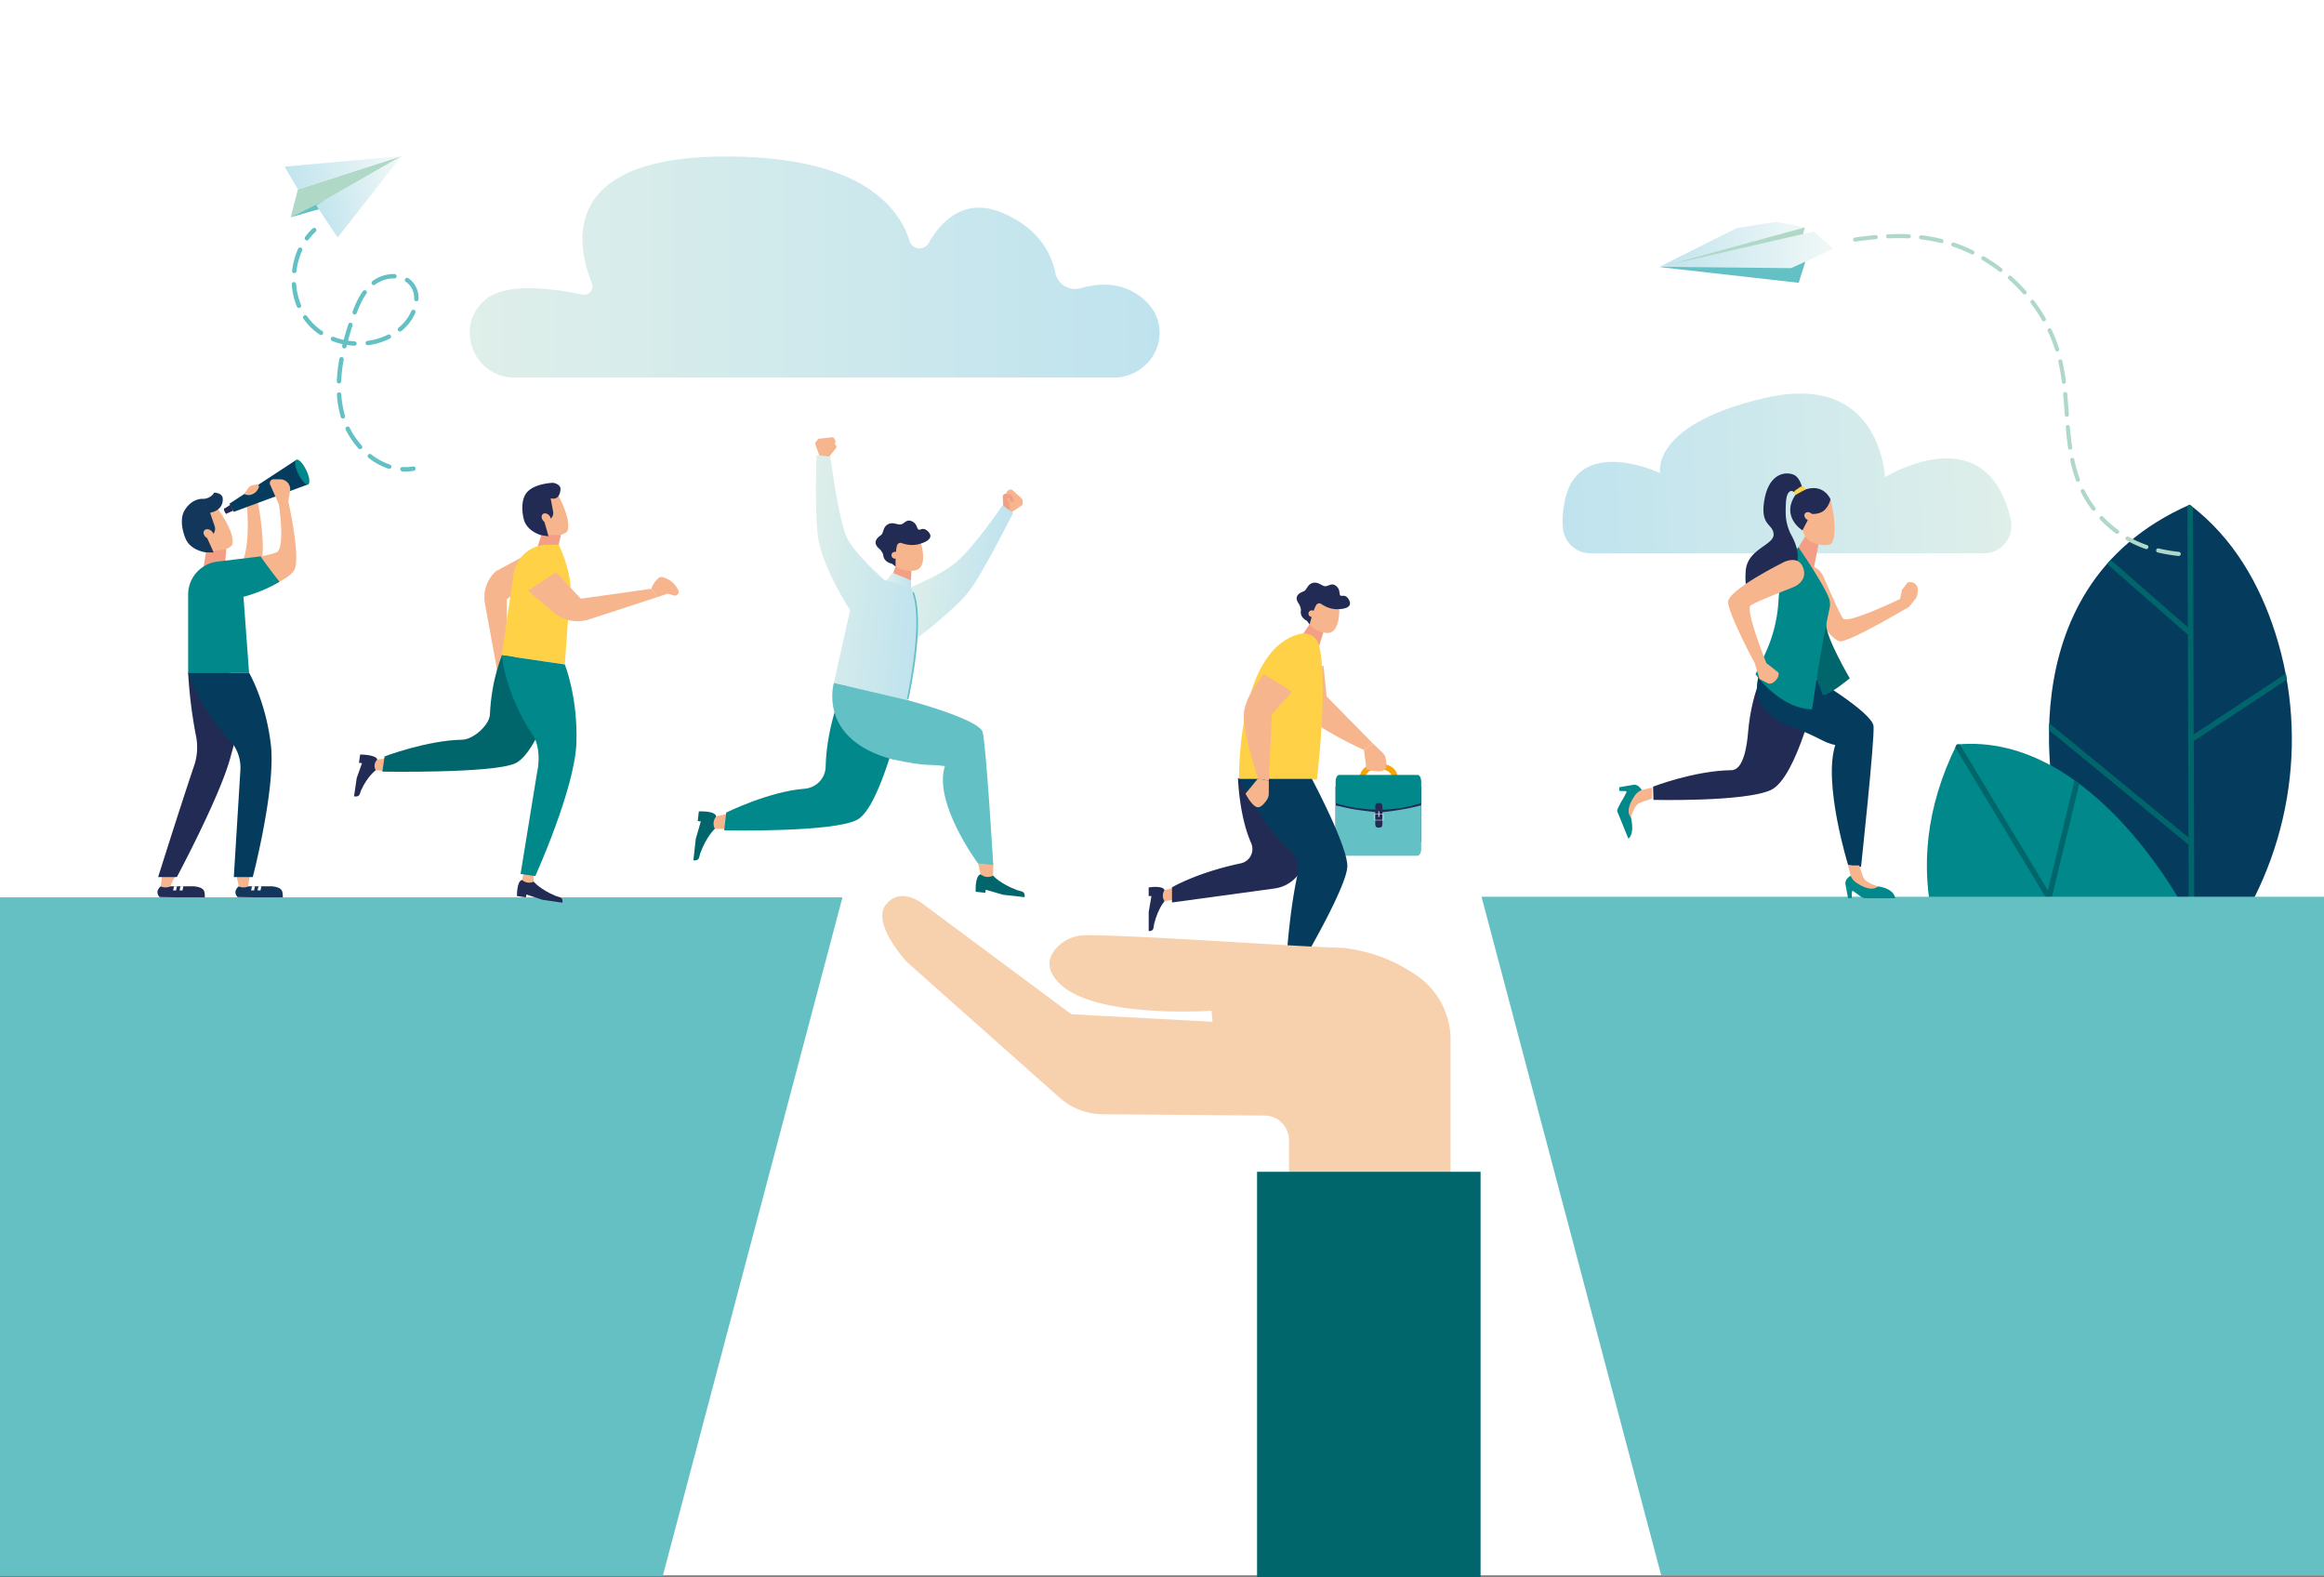 <svg id="_ÎÓÈ_1" data-name="—ÎÓÈ_1" xmlns="http://www.w3.org/2000/svg" xmlns:xlink="http://www.w3.org/1999/xlink" viewBox="0 0 3265.25 2215.3"><rect x="0" y="0" width="3265.25" height="2215.3" fill="#808080" stroke="none"/><defs><style>.cls-1{fill:#fff;}.cls-2{fill:#053c5e;}.cls-3{fill:#00666b;}.cls-4{fill:#01888b;}.cls-5{fill:#12375a;}.cls-6{fill:#212b53;}.cls-7{fill:#f7b58e;}.cls-8{fill:#f39f85;}.cls-9{fill:#00878a;}.cls-10{fill:url(#_ÂÁ_Ï_ÌÌ_È_ËÂÌÚ_3);}.cls-11{fill:url(#_ÂÁ_Ï_ÌÌ_È_ËÂÌÚ_3-2);}.cls-12{fill:#afd8c7;}.cls-13{fill:#63c0c4;}.cls-14{fill:url(#_ÂÁ_Ï_ÌÌ_È_ËÂÌÚ_4);}.cls-15{fill:url(#_ÂÁ_Ï_ÌÌ_È_ËÂÌÚ_4-2);}.cls-16{fill:url(#_ÂÁ_Ï_ÌÌ_È_ËÂÌÚ_4-3);}.cls-17{fill:url(#_ÂÁ_Ï_ÌÌ_È_ËÂÌÚ_4-4);}.cls-18{fill:#afd8c8;}.cls-19{fill:#64c0c3;}.cls-20{fill:url(#_ÂÁ_Ï_ÌÌ_È_ËÂÌÚ_3-3);}.cls-21{fill:url(#_ÂÁ_Ï_ÌÌ_È_ËÂÌÚ_3-4);}.cls-22{fill:url(#_ÂÁ_Ï_ÌÌ_È_ËÂÌÚ_3-5);}.cls-23{fill:#ffd147;}.cls-24{fill:#f6a505;}.cls-25{fill:#f7d0ad;}</style><linearGradient id="_ÂÁ_Ï_ÌÌ_È_ËÂÌÚ_3" x1="547.52" y1="657.35" x2="1300.67" y2="657.35" gradientTransform="matrix(-0.84, -0.04, 0.04, 0.99, 3262.85, 53.23)" gradientUnits="userSpaceOnUse"><stop offset="0" stop-color="#dfefea"/><stop offset="1" stop-color="#bfe3ee"/></linearGradient><linearGradient id="_ÂÁ_Ï_ÌÌ_È_ËÂÌÚ_3-2" x1="864.45" y1="375.1" x2="1833.78" y2="375.1" gradientTransform="translate(-200.43)" xlink:href="#_ÂÁ_Ï_ÌÌ_È_ËÂÌÚ_3"/><linearGradient id="_ÂÁ_Ï_ÌÌ_È_ËÂÌÚ_4" x1="1364.47" y1="205.74" x2="1528.18" y2="205.74" gradientTransform="matrix(-0.98, 0.22, 0.22, 0.98, 1851.57, -278.67)" gradientUnits="userSpaceOnUse"><stop offset="0" stop-color="#f1f8f7"/><stop offset="1" stop-color="#bfe3ee"/></linearGradient><linearGradient id="_ÂÁ_Ï_ÌÌ_È_ËÂÌÚ_4-2" x1="1364.47" y1="255.26" x2="1496.49" y2="255.26" xlink:href="#_ÂÁ_Ï_ÌÌ_È_ËÂÌÚ_4"/><linearGradient id="_ÂÁ_Ï_ÌÌ_È_ËÂÌÚ_4-3" x1="1190.08" y1="139.58" x2="1392.49" y2="139.58" gradientTransform="matrix(-1, -0.04, -0.04, 1, 3729.29, 255.9)" xlink:href="#_ÂÁ_Ï_ÌÌ_È_ËÂÌÚ_4"/><linearGradient id="_ÂÁ_Ï_ÌÌ_È_ËÂÌÚ_4-4" x1="1148.74" y1="145.11" x2="1391.19" y2="145.11" gradientTransform="matrix(-1, -0.04, -0.04, 1, 3729.29, 255.9)" xlink:href="#_ÂÁ_Ï_ÌÌ_È_ËÂÌÚ_4"/><linearGradient id="_ÂÁ_Ï_ÌÌ_È_ËÂÌÚ_3-3" x1="1197.81" y1="845.81" x2="1341.17" y2="845.81" gradientTransform="translate(177.69 -176.64) rotate(6.33)" xlink:href="#_ÂÁ_Ï_ÌÌ_È_ËÂÌÚ_3"/><linearGradient id="_ÂÁ_Ï_ÌÌ_È_ËÂÌÚ_3-4" x1="1057.78" y1="867.52" x2="1226.23" y2="867.52" gradientTransform="translate(177.69 -176.64) rotate(6.33)" xlink:href="#_ÂÁ_Ï_ÌÌ_È_ËÂÌÚ_3"/><linearGradient id="_ÂÁ_Ï_ÌÌ_È_ËÂÌÚ_3-5" x1="1174.72" y1="865.22" x2="1209.65" y2="865.22" gradientTransform="translate(173.59 -176.64) rotate(6.33)" xlink:href="#_ÂÁ_Ï_ÌÌ_È_ËÂÌÚ_3"/></defs><rect class="cls-1" width="3265.25" height="2212.73"/><path class="cls-2" d="M3201,889.41c-21.89-68.39-58.9-134.08-120.27-180.51-271.22,118.84-184.65,441.48-184.65,441.48l186.74,242.43,42.15-56.52C3220.52,1208.15,3249.71,1041.65,3201,889.41Z" transform="translate(-4.1 0)"/><path class="cls-3" d="M3215.82,946.26l-129.55,85.42-1-319.18c-1.53-1.2-3-2.42-4.58-3.6-1.07.47-2.08,1-3.14,1.44l.53,170.95-108.49-94.93c-.93,1-1.82,2-2.73,3l-2.38,2.72,113.63,99.43.86,284.88-195.71-160.54q-.2,4.92-.28,9.74l196,160.79.62,202.29,3.16,4.1,4.54-6.1-1-345.82,131.16-86.48Q3216.67,950.35,3215.82,946.26Z" transform="translate(-4.1 0)"/><path class="cls-4" d="M3079.7,1288.12s-131.1-261-326.38-242.35c-177.65,359,266.48,610.33,266.48,610.33Z" transform="translate(-4.1 0)"/><path class="cls-3" d="M2753.32,1045.77c-.68,1.38-1.33,2.76-2,4.14l204.24,338.76-213.46-28.25q1.79,4.15,3.64,8.25l214.91,28.45,79.77,132.31,1.91-11.76L2887,1260.07,2925.56,1101c-2.23-1.66-4.47-3.3-6.74-4.91l-37.45,154.63-123.74-205.23c-1.43.11-2.86.18-4.3.32Z" transform="translate(-4.1 0)"/><path class="cls-5" d="M339.55,1245l46.88,0c6.23.65,13.19,2.42,14.35,7.81a31.21,31.21,0,0,1,.68,7.15c-1.66,1.94-63.83-.26-63.83-.26l-.27-.23C330.78,1251.52,339.55,1245,339.55,1245Z" transform="translate(-4.1 0)"/><polygon class="cls-6" points="397.36 1259.93 333.53 1259.67 334.09 1262.15 397.45 1262.15 397.36 1259.93"/><polygon class="cls-1" points="354.01 1244.96 358.23 1244.99 356.92 1250.74 352.82 1250.74 354.01 1244.96"/><polygon class="cls-1" points="363.06 1244.96 367.29 1244.99 365.97 1250.74 361.88 1250.74 363.06 1244.96"/><path class="cls-7" d="M336.33,1229.4l3.22,15.62h0a15.23,15.23,0,0,0,12.57.3l.71-.32,2.26-15.6Z" transform="translate(-4.1 0)"/><path class="cls-6" d="M230,1245l46.89,0c6.22.65,13.18,2.42,14.34,7.81a31.21,31.21,0,0,1,.68,7.15c-1.66,1.94-63.83-.26-63.83-.26l-.27-.23C221.2,1251.52,230,1245,230,1245Z" transform="translate(-4.1 0)"/><polygon class="cls-6" points="287.78 1259.93 223.96 1259.67 224.51 1262.15 287.87 1262.15 287.78 1259.93"/><polygon class="cls-1" points="244.43 1244.96 248.65 1244.99 247.34 1250.74 243.24 1250.74 244.43 1244.96"/><polygon class="cls-1" points="253.48 1244.96 257.7 1244.99 256.39 1250.74 252.3 1250.74 253.48 1244.96"/><path class="cls-7" d="M232,1229.4,230,1245h0a15.23,15.23,0,0,0,12.57.3l.71-.32,7.51-15.6Z" transform="translate(-4.1 0)"/><path class="cls-7" d="M302,704.22,263.36,729.4l11.92,30.51c.17.43.39.83.58,1.25.85,0,1.7-.1,2.56-.1h.82c10.33,0,19.22,6.35,24.61,14.91a51.24,51.24,0,0,0,18.23-4.73c3.92-1.86,7.34-4.09,8.58-6.5C334.79,743.1,302,704.22,302,704.22Z" transform="translate(-4.1 0)"/><path class="cls-7" d="M351.08,712.11s4.73,44.82-4.79,73.36c4.42,3.83,20.65,21.23,25.75-1.32s-5.73-79.93-5.73-79.93Z" transform="translate(-4.1 0)"/><polygon class="cls-6" points="323.82 708.94 314.74 714.79 317.98 721.57 327.72 717.27 323.82 708.94"/><path class="cls-6" d="M322.57,717.1c.91,2.07,1,4,.14,4.41s-2.24-1-3.15-3.09-1-4-.14-4.42S321.66,715,322.57,717.1Z" transform="translate(-4.1 0)"/><path class="cls-2" d="M437.53,675.89a2.3,2.3,0,0,0,0-.26,91.23,91.23,0,0,0-8.78-15.76c-6.57-9.19-8.44-13.79-8.44-13.79l-93.81,61.4,6.08,11.46,104.93-38.78A27.67,27.67,0,0,1,437.53,675.89Z" transform="translate(-4.1 0)"/><polygon class="cls-8" points="289.36 775.99 285.98 797.06 315.83 797.06 317.98 771.24 289.36 775.99"/><path class="cls-7" d="M370.54,828.27S405.8,817,416.85,801.94s-7.65-97.72-7.65-97.72l2.41-14.87a13.84,13.84,0,0,0-13.54-16.06l-9.42-.08a5.39,5.39,0,0,0-5,7.58l12.39,27.87s9.3,62.58-3.72,67.33c-15.53,5.54-33.11,6.87-33.11,6.87Z" transform="translate(-4.1 0)"/><path class="cls-5" d="M304.3,776l-9.07-20.11,5.9-3.7a11.09,11.09,0,0,0,4.59-13l-6.45-19s18.37-2.25,17.81-19.37c0-8.81-12.12-8.86-12.12-8.86s-3.63,7.88-14.88,8.81c-4.83-.6-18.09,1.18-27,16.79-6,10.5-3.38,27,1.86,39.3,4.69,11.06,16.68,17.24,28.55,19.06Z" transform="translate(-4.1 0)"/><path class="cls-6" d="M268.45,945a664.47,664.47,0,0,0,11.15,89.38,79.86,79.86,0,0,1-2.75,41.1C255.8,1138,226.28,1232,226.28,1232h26.26s59.49-111.15,74.81-166.29,18-72.64,18-72.64L327.07,945Z" transform="translate(-4.1 0)"/><path class="cls-7" d="M290.36,746.51c-1.09,3.17,1.1,7.36,4.87,9.37s7.72,1.06,8.8-2.11-1.11-7.36-4.88-9.37S291.44,743.34,290.36,746.51Z" transform="translate(-4.1 0)"/><path class="cls-4" d="M354.06,945H268.45V835.13a46.61,46.61,0,0,1,42.27-46.4l59.53-7.2s7,10.71,26.51,35.61c-23.44,14.49-50.58,21.16-50.58,21.16Z" transform="translate(-4.1 0)"/><path class="cls-2" d="M268.45,945s12.1,43.76,56.71,92.81a57.36,57.36,0,0,1,16.65,44.6L332.61,1232h26.63s32.45-124.28,25.45-185.54S354.06,945,354.06,945Z" transform="translate(-4.1 0)"/><path class="cls-9" d="M423.16,665.71c4.61,9.55,10.85,16.08,13.95,14.59s1.89-10.45-2.72-20-10.85-16.09-13.95-14.59S418.56,656.16,423.16,665.71Z" transform="translate(-4.1 0)"/><path class="cls-7" d="M347.38,693.83l.8.38a11.91,11.91,0,0,0,8.93.56l.53-.17a16,16,0,0,0,10.15-10.3h0a3,3,0,0,0-3.43-3.79l-5.93,1.25a8.92,8.92,0,0,0-5.63,3.83Z" transform="translate(-4.1 0)"/><path class="cls-10" d="M2791.13,777.23c24.88,0,43.56-23,38.13-47.27,0-.19-.09-.38-.13-.56-34.07-148.09-176.7-58.95-176.7-58.95s-4.93-149.06-167.69-111.61-148.1,105.73-148.1,105.73-113.44-53.71-133.53,37c-3.34,15.08-4.24,28.63-3,40.81a39,39,0,0,0,38.79,34.88Z" transform="translate(-4.1 0)"/><path class="cls-11" d="M727,530.4h841.86c38.12,0,69-33.12,64-70.91-1.83-13.7-8.3-27.58-22.69-39.83-28.81-24.52-62.8-22.06-87.56-14.88a28.34,28.34,0,0,1-35.78-21.64c-5.66-27.33-23.56-63.51-76.09-84.8-51.1-20.7-83.42,10.92-102.12,43.4-6.16,10.68-22.54,9.08-26.25-2.68-16.2-51.28-72.66-119.25-258.14-119.25-236.17,0-209.65,125.68-188.55,177.71A12,12,0,0,1,822,413.75C785.6,406,718,395.86,687.7,419.66c-1.06.83-2.1,1.69-3.11,2.58C642,459.68,670.25,530.4,727,530.4Z" transform="translate(-4.1 0)"/><polygon class="cls-12" points="418.6 265.97 408.43 305.22 444.22 288.31 564.19 219.27 418.6 265.97"/><polygon class="cls-13" points="408.43 305.22 471.57 287.13 454.13 282.61 408.43 305.22"/><polygon class="cls-14" points="418.6 265.97 399.81 234.06 564.19 219.27 418.6 265.97"/><polygon class="cls-15" points="564.19 219.27 444.22 288.31 474.37 333.64 564.19 219.27"/><path class="cls-13" d="M434.49,337.62a3.09,3.09,0,0,1-1.7-4.82,86.63,86.63,0,0,1,10.66-11.92,3.08,3.08,0,0,1,4.19,4.52,81.14,81.14,0,0,0-9.9,11.07A3.07,3.07,0,0,1,434.49,337.62Z" transform="translate(-4.1 0)"/><path class="cls-13" d="M550.21,658.44l-.19-.05a92.89,92.89,0,0,1-28.19-15.28,3.08,3.08,0,0,1,3.8-4.86,86.92,86.92,0,0,0,26.31,14.28,3.08,3.08,0,0,1-1.73,5.91Zm-40.9-27.53a3,3,0,0,1-1.51-.92,116.31,116.31,0,0,1-17.92-26.4,3.08,3.08,0,1,1,5.53-2.73,110.31,110.31,0,0,0,17,25,3.08,3.08,0,0,1-3.06,5Zm-24.24-43.08a3.1,3.1,0,0,1-2.19-2.11l-.41-1.44a148.62,148.62,0,0,1-5-29.87,3.08,3.08,0,0,1,6.15-.41,143.39,143.39,0,0,0,4.76,28.63l.39,1.34a3.09,3.09,0,0,1-2.08,3.83A3.19,3.19,0,0,1,485.07,587.83Zm-5.46-49.31a3.1,3.1,0,0,1-2.31-3.12,230.56,230.56,0,0,1,3.62-31.35,3.08,3.08,0,0,1,6.07,1.1,224.61,224.61,0,0,0-3.53,30.51,3.08,3.08,0,0,1-3.21,3A3.29,3.29,0,0,1,479.61,538.52Zm7.49-49.21a3.09,3.09,0,0,1-2.22-3.72l.54-2.19a101.9,101.9,0,0,1-14.77-4.46,3.09,3.09,0,0,1,2.25-5.75A91.87,91.87,0,0,0,487,477.42c1.86-6.92,4-14.15,6.51-22a3.08,3.08,0,0,1,5.87,1.87c-2.41,7.56-4.49,14.55-6.3,21.23q4.59.69,9.22.94a3.08,3.08,0,0,1-.33,6.16,103.93,103.93,0,0,1-10.45-1.1q-.33,1.26-.63,2.52a3.1,3.1,0,0,1-3.73,2.26Zm-32.69-18.79a3.28,3.28,0,0,1-.92-.41,85.26,85.26,0,0,1-15.24-12.8,83.24,83.24,0,0,1-7.77-9.63,3.08,3.08,0,1,1,5.06-3.51,78.73,78.73,0,0,0,7.21,8.92A77.89,77.89,0,0,0,456.88,465a3.09,3.09,0,0,1-2.47,5.57ZM520,484.82a3.08,3.08,0,0,1,.36-6,90.12,90.12,0,0,0,28.7-8.71,3.08,3.08,0,1,1,2.76,5.51,96.19,96.19,0,0,1-30.65,9.32A3.05,3.05,0,0,1,520,484.82Zm-96.65-52.3a3.07,3.07,0,0,1-2.08-1.82,99.58,99.58,0,0,1-7.19-31.19,3.08,3.08,0,0,1,6.15-.42A93.88,93.88,0,0,0,427,428.36a3.09,3.09,0,0,1-3.62,4.16ZM565.3,465.65a3.08,3.08,0,0,1-1.19-5.36,72.85,72.85,0,0,0,5.7-5.23A59.71,59.71,0,0,0,582,436.94a3.08,3.08,0,1,1,5.66,2.43,65.83,65.83,0,0,1-13.43,20A79,79,0,0,1,568,465,3.07,3.07,0,0,1,565.3,465.65Zm-63.63-24a1.81,1.81,0,0,1-.31-.09,3.09,3.09,0,0,1-1.81-4c4.45-12,9-21,14.3-28.48a3.08,3.08,0,1,1,5,3.58c-5,7-9.28,15.58-13.54,27.05A3.07,3.07,0,0,1,501.67,441.66Zm-84.87-58a3.07,3.07,0,0,1-2.29-3.33,105.11,105.11,0,0,1,2.66-14.37A101.46,101.46,0,0,1,423,349.45a3.08,3.08,0,1,1,5.61,2.56,95.4,95.4,0,0,0-5.47,15.46,99.05,99.05,0,0,0-2.5,13.52,3.07,3.07,0,0,1-3.41,2.71A1.93,1.93,0,0,1,416.8,383.62Zm171.48,39.43A3.09,3.09,0,0,1,586,420c.21-7.6-1.91-14.1-6.31-19.33a25.25,25.25,0,0,0-5.38-4.77,3.08,3.08,0,0,1,3.39-5.15,31.42,31.42,0,0,1,6.7,5.95c5.33,6.32,8,14.44,7.76,23.47a3.07,3.07,0,0,1-3.16,3A3.1,3.1,0,0,1,588.28,423.05ZM528.4,400.38a3.08,3.08,0,0,1-1.09-5.44,49.76,49.76,0,0,1,31.08-10,3.08,3.08,0,0,1-.19,6.16A44.09,44.09,0,0,0,531,399.85,3.09,3.09,0,0,1,528.4,400.38Z" transform="translate(-4.1 0)"/><path class="cls-13" d="M568.82,662.06a3.09,3.09,0,0,1,1-6.07,66.11,66.11,0,0,0,14.68-.73,3.08,3.08,0,1,1,1,6.08,72.38,72.38,0,0,1-16.05.81A3.82,3.82,0,0,1,568.82,662.06Z" transform="translate(-4.1 0)"/><polygon class="cls-16" points="2331 375.1 2439.99 320.46 2494.87 311.73 2535.78 319.41 2331 375.1"/><polyline class="cls-12" points="2331 375.1 2532.76 331.68 2535.78 319.41"/><polygon class="cls-13" points="2537.1 366.17 2536.83 366.58 2527.22 397.25 2331.51 375.14 2537.1 366.17"/><polygon class="cls-17" points="2575.96 349.51 2548.38 325.25 2332.31 374.82 2516.54 376.65 2575.96 349.51"/><path class="cls-18" d="M3013.62,763a148.9,148.9,0,0,1-18.89-9.1,2.9,2.9,0,1,0-2.87,5.05,156.25,156.25,0,0,0,19.61,9.45c2.43,1,4.86,1.87,7.32,2.71a2.9,2.9,0,0,0,2.58-.35,2.82,2.82,0,0,0,1.1-1.45,2.89,2.89,0,0,0-1.79-3.69Q3017.13,764.41,3013.62,763Z" transform="translate(-4.1 0)"/><path class="cls-18" d="M2639.27,330.2c-9.1.8-18.59,1.92-29,3.42a2.9,2.9,0,1,0,.83,5.75c10.31-1.49,19.69-2.59,28.68-3.38a3,3,0,0,0,1.38-.49,2.91,2.91,0,0,0-1.89-5.3Z" transform="translate(-4.1 0)"/><path class="cls-18" d="M2687.58,334.34a2.9,2.9,0,0,0-1.5-5.3c-9.3-.45-19.16-.45-29.3,0a2.9,2.9,0,0,0,.26,5.8c10-.43,19.63-.43,28.77,0A2.87,2.87,0,0,0,2687.58,334.34Z" transform="translate(-4.1 0)"/><path class="cls-18" d="M2959,725.82a2.87,2.87,0,0,0-4.1-.11,2.91,2.91,0,0,0-.11,4.11,161.81,161.81,0,0,0,22.17,19.5,2.89,2.89,0,0,0,3.34.06,2.73,2.73,0,0,0,.71-.69,2.91,2.91,0,0,0-.63-4.06A155.9,155.9,0,0,1,2959,725.82Z" transform="translate(-4.1 0)"/><path class="cls-18" d="M2947.39,716.85a2.91,2.91,0,0,0,.57-4.07c-1.56-2.06-3.08-4.17-4.53-6.31A148.81,148.81,0,0,1,2933,688.6a2.9,2.9,0,1,0-5.2,2.57,154.75,154.75,0,0,0,10.85,18.57c1.52,2.22,3.08,4.4,4.71,6.55a2.89,2.89,0,0,0,3.94.64Z" transform="translate(-4.1 0)"/><path class="cls-18" d="M2924.53,676.6a3.13,3.13,0,0,0,.63-.33,2.91,2.91,0,0,0,1.09-3.4,197.15,197.15,0,0,1-7.75-27.51,2.9,2.9,0,1,0-5.68,1.2,203.13,203.13,0,0,0,8,28.31A2.91,2.91,0,0,0,2924.53,676.6Z" transform="translate(-4.1 0)"/><path class="cls-18" d="M2857.4,426q3.45,4.57,6.67,9.3c3.24,4.75,6.32,9.66,9.15,14.6a2.9,2.9,0,0,0,4,1.07,1.06,1.06,0,0,0,.2-.12,2.9,2.9,0,0,0,.87-3.84c-2.9-5.06-6.05-10.1-9.38-15q-3.3-4.85-6.84-9.53a2.76,2.76,0,0,0-4.07-.56A2.9,2.9,0,0,0,2857.4,426Z" transform="translate(-4.1 0)"/><path class="cls-18" d="M2881.18,465.1a211.2,211.2,0,0,1,10.46,26.63,2.91,2.91,0,0,0,3.65,1.9,3,3,0,0,0,.76-.37,2.89,2.89,0,0,0,1.13-3.27,217.31,217.31,0,0,0-10.75-27.38,2.91,2.91,0,0,0-5.25,2.49Z" transform="translate(-4.1 0)"/><path class="cls-18" d="M2826.28,392.33a236.64,236.64,0,0,1,20.24,20.32,2.89,2.89,0,0,0,3.8.48,3.4,3.4,0,0,0,.3-.23,2.9,2.9,0,0,0,.25-4.09A242.29,242.29,0,0,0,2830.15,388a2.91,2.91,0,1,0-3.87,4.34Z" transform="translate(-4.1 0)"/><path class="cls-18" d="M2774.1,357.19a2.9,2.9,0,0,0,2.55-5.22,229.52,229.52,0,0,0-27.16-11.23,2.9,2.9,0,0,0-1.87,5.5A224.5,224.5,0,0,1,2774.1,357.19Z" transform="translate(-4.1 0)"/><path class="cls-18" d="M2908.24,585.46a2.91,2.91,0,0,0,2.68-3.11l-.27-3.67c-.62-8.45-1.25-16.91-2-25.34a2.9,2.9,0,0,0-5.78.54c.77,8.39,1.39,16.82,2,25.23l.27,3.67A2.9,2.9,0,0,0,2908.24,585.46Z" transform="translate(-4.1 0)"/><path class="cls-18" d="M2813,381.36a2.88,2.88,0,0,0,3.4.1,3.31,3.31,0,0,0,.67-.63,2.91,2.91,0,0,0-.54-4.07,239.42,239.42,0,0,0-24.37-16.42,2.9,2.9,0,0,0-2.94,5A236.57,236.57,0,0,1,2813,381.36Z" transform="translate(-4.1 0)"/><path class="cls-18" d="M2909.14,597a2.9,2.9,0,0,0-2.64,3.15c1,11.36,2,20.58,3.25,29a2.91,2.91,0,0,0,3.3,2.44,2.79,2.79,0,0,0,1.21-.47,2.89,2.89,0,0,0,1.25-2.82c-1.23-8.33-2.26-17.45-3.23-28.69A2.9,2.9,0,0,0,2909.14,597Z" transform="translate(-4.1 0)"/><path class="cls-18" d="M3037.13,770.39a2.9,2.9,0,1,0-1.34,5.64,235.08,235.08,0,0,0,28.95,4.92,2.91,2.91,0,1,0,.64-5.78A230.16,230.16,0,0,1,3037.13,770.39Z" transform="translate(-4.1 0)"/><path class="cls-18" d="M2898.3,504.85a2.91,2.91,0,0,0-2.19,3.48c1.94,8.62,3.54,17.89,4.87,28.32a2.9,2.9,0,1,0,5.76-.73c-1.35-10.62-3-20.07-5-28.87A2.91,2.91,0,0,0,2898.3,504.85Z" transform="translate(-4.1 0)"/><path class="cls-18" d="M2713.77,331.86q-5.05-.81-10.13-1.39a2.9,2.9,0,1,0-.67,5.77c3.3.38,6.59.83,9.89,1.35,6.1,1,12.25,2.24,18.28,3.77a2.9,2.9,0,1,0,1.43-5.63C2726.37,334.16,2720,332.86,2713.77,331.86Z" transform="translate(-4.1 0)"/><polygon class="cls-19" points="3265.25 1259.59 2081.56 1259.59 2334 2212.72 3265.25 2212.72 3265.25 1259.59"/><polygon class="cls-19" points="0 1260.43 1183.69 1260.43 931.24 2213.56 0 2213.56 0 1260.43"/><path class="cls-7" d="M1424.85,719.92l14.31-9.49a4.31,4.31,0,0,0,1.89-3.79l-.17-3.57a4.35,4.35,0,0,0-1.4-3L1427,688.67a4.34,4.34,0,0,0-5.36-.38l-1.74,1.19a4.34,4.34,0,0,0-1.8,2.69L1413.72,713Z" transform="translate(-4.1 0)"/><path class="cls-8" d="M1413.72,713l-.74-15.16a4.15,4.15,0,0,1,4.88-4.28l6.49,1.19c1.73.31,4.83,9.29,4.83,9.29s-5.73,4-7.72-4.54c-1,.62-3.31.26-3.31.26s7.29,7.63,3.61,18.21Z" transform="translate(-4.1 0)"/><path class="cls-20" d="M1427.53,720.52s-39.87,79.51-60.24,107.71-78.87,71.15-78.87,71.15l-17.24-69.74s50.28-18,76.57-40.15,64.89-79.82,64.89-79.82Z" transform="translate(-4.1 0)"/><path class="cls-7" d="M1155.69,640.78l-5.92-16.12a4.31,4.31,0,0,1,.72-4.17l2.25-2.78a4.34,4.34,0,0,1,2.89-1.57l16.83-1.81a4.31,4.31,0,0,1,4.54,2.86l.7,2a4.28,4.28,0,0,1-.14,3.22l-8.82,19.41Z" transform="translate(-4.1 0)"/><path class="cls-7" d="M1168.74,641.81l9.57-11.78a4.15,4.15,0,0,0-1.4-6.34l-5.94-2.88c-1.57-.77-9.39,4.63-9.39,4.63s2.27,6.6,8.91.92c.47,1.11,2.52,2.16,2.52,2.16s-10.4,1.83-13.69,12.55Z" transform="translate(-4.1 0)"/><path class="cls-3" d="M1008.52,1164.19s-11.31,9.77-20.39,33.9c-2,5.32-.8,11.42-9.82,10.42l3.35-30.14,7.11-24.59-4.33-.48,1.5-13.54s22.56-1.31,24.52,6.91Z" transform="translate(-4.1 0)"/><path class="cls-7" d="M1024.59,1164.43l-16.07-.24h0a15.42,15.42,0,0,1,1.28-16.65l.66-.87,16.53-3.86Z" transform="translate(-4.1 0)"/><path class="cls-4" d="M1190.31,962.72s-24.81,53.26-26.18,114.4c-.36,16.41-13.44,29.57-29.81,30.81-50,3.79-109.91,33.48-109.91,33.48l-2.77,25s152.88,3.17,186.85-14.91S1273,994.24,1273,994.24Z" transform="translate(-4.1 0)"/><path class="cls-21" d="M1278.46,819c31.8,26.52.63,164.48.63,164.48l-103.4-24.13,22.82-102.09s-41.25-63.4-45.62-106.9-1.47-111-1.47-111l19.3,2.15s11.89,89.75,23.06,113.4,53.12,60,53.12,60Z" transform="translate(-4.1 0)"/><path class="cls-13" d="M1278.43,981.11c3.19-14.92,22.22-108.23,7.88-147.78.53-.78,1-1.57,1.52-2.36,16.44,41.18-5.13,141.48-7.46,152C1279.74,982.33,1279.07,981.73,1278.43,981.11Z" transform="translate(-4.1 0)"/><path class="cls-8" d="M1255.72,814.3l6.75-19,22.16,5-.91,23.4a4.16,4.16,0,0,1-.51.41A64.19,64.19,0,0,0,1255.72,814.3Z" transform="translate(-4.1 0)"/><path class="cls-7" d="M1254.4,755.75l2.48,31.38c3.12-.22,5,3.09,4.54,6a6.06,6.06,0,0,1,.59,2.3,36,36,0,0,0,28.18,5.74c19.78-4.36,6.7-42.47,6.7-42.47Z" transform="translate(-4.1 0)"/><path class="cls-6" d="M1245.06,779.63c-.21-2.3-3.49-7.1-5.28-8.56-11.53-9.43-1.66-16.81,1.85-19.21,3.88-2.65,2.91-9.79,7.91-13.94,7.64-6.33,15.35-.21,20.32-1.27s7.9-7.81,15.27-4.49,6.73,9.06,9.13,11.4,6.5-4.44,13.8,3c11.12,11.27-9.91,16.82-9.91,16.82s-11.44,5.11-27-.47a5,5,0,0,0-5.89,1.62c-3.52,5.11-2.83,31.32-2.83,31.32l-5.24-4.11S1246,790.17,1245.06,779.63Z" transform="translate(-4.1 0)"/><path class="cls-7" d="M1257.07,781.87a4.82,4.82,0,1,0,2.46-6.37A4.82,4.82,0,0,0,1257.07,781.87Z" transform="translate(-4.1 0)"/><polygon class="cls-22" points="1280.11 815.3 1279.39 825.99 1245.45 815.21 1254.01 804.43 1280.11 815.3"/><path class="cls-3" d="M1399.4,1230s9.77,11.31,33.9,20.39c5.32,2,11.42.8,10.42,9.82l-30.14-3.35-24.59-7.12-.48,4.34-13.54-1.5s-1.31-22.56,6.91-24.53Z" transform="translate(-4.1 0)"/><path class="cls-7" d="M1399.64,1213.88l-.24,16.07h0a15.4,15.4,0,0,1-16.65-1.29l-.87-.66-3.86-16.52Z" transform="translate(-4.1 0)"/><path class="cls-13" d="M1279.09,983.43s100.89,26.68,105.71,45.09,14.9,186.61,14.9,186.61l-21.57-2.39s-63.25-85.15-46.42-136.63c-25.25-3.34-21.42,1.44-73.67-9.45-106.07-28.3-82.35-107.36-82.35-107.36Z" transform="translate(-4.1 0)"/><path class="cls-7" d="M757.52,812.27l-41.36,29.38.47,100.05-12.7,7.24-18.46-101A49.45,49.45,0,0,1,701,802.28l57.37-31Z" transform="translate(-4.1 0)"/><path class="cls-7" d="M703.93,948.94l2.72,13.83c-1.19,7.34-8.72,11.6.29,16.76,0,0,12.48-1.87,19.85-13.06,5.53-8.4,5.53-9.73,1.91-14.71a32.07,32.07,0,0,0-12.07-10.06h0Z" transform="translate(-4.1 0)"/><path class="cls-6" d="M532.05,1081.94s-11.32,7.86-20.66,28.19c-2.06,4.48-1,9.79-9.85,8.49l3.77-25.78,7.4-20.81-4.27-.63,1.69-11.58s22.3,0,24.11,7.14C533.32,1073.22,532.05,1081.94,532.05,1081.94Z" transform="translate(-4.1 0)"/><path class="cls-7" d="M547.91,1082.93l-15.86-1h0a11.79,11.79,0,0,1,1.52-14.26l.67-.72,16.37-2.52Z" transform="translate(-4.1 0)"/><path class="cls-3" d="M710.9,916.82s-16.18,34.49-18.48,87c-.61,14.1-22.87,34.94-39,35.22-49.41.83-109,23.47-109,23.47l-3.12,21.37s152,2.66,185.8-11.25S792,948,792,948Z" transform="translate(-4.1 0)"/><path class="cls-6" d="M753.94,1238.38s8.75,10.86,31,20.12c4.89,2,10.62,1.1,9.4,9.49l-28-4.1-22.7-7.43-.59,4-12.58-1.84s-.5-21.09,7.23-22.65Z" transform="translate(-4.1 0)"/><path class="cls-7" d="M753.63,1223.24l.31,15.14h0a14.39,14.39,0,0,1-15.49-1.74l-.79-.64,3.42-14.6Z" transform="translate(-4.1 0)"/><path class="cls-7" d="M782.5,685l-40,18.49,7.06,30.53c.1.44.26.84.39,1.27.8.07,1.61.14,2.43.25l.39.08.38,0c9.79,1.43,17.32,8.67,21.24,17.52a49,49,0,0,0,17.9-2c4-1.23,7.53-2.86,9-5C808.19,726.39,782.5,685,782.5,685Z" transform="translate(-4.1 0)"/><polygon class="cls-8" points="760.41 751.8 754.3 771.28 782.55 775.41 788.16 751.27 760.41 751.8"/><path class="cls-6" d="M774.77,753.3,769,733l6.09-2.69a10.61,10.61,0,0,0,6.15-11.63l-3.49-18.84s12,4.69,13.8-11.59c1.22-8.34-10.25-10.07-10.25-10.07s-26.85.61-37.48,14.16c-7.15,9.11-6.93,25-3.68,37.46,2.91,11.12,13.4,18.62,24.39,22Z" transform="translate(-4.1 0)"/><path class="cls-7" d="M765.65,723.46c-1.46,2.85,0,7.13,3.32,9.55s7.16,2.07,8.62-.78,0-7.13-3.33-9.55S767.11,720.61,765.65,723.46Z" transform="translate(-4.1 0)"/><path class="cls-23" d="M797.68,933.33l-88.59-13L725.7,806.74a48.73,48.73,0,0,1,50.76-41.62l12.59-.07s13.41,26,16.61,56.72h0Z" transform="translate(-4.1 0)"/><path class="cls-4" d="M709.09,920.38s4.8,54.61,43.55,112.11c6.58,8.78,11.06,29.55,6.18,51.86L735.5,1227.63l20.67,3S812,1107.46,814,1043s-16.34-109.68-16.34-109.68Z" transform="translate(-4.1 0)"/><path class="cls-7" d="M785.47,803.89l34.67,37.05L919.22,827l8.87,11.6-96.24,31.42A52.07,52.07,0,0,1,782,860.27L745.8,829.56Z" transform="translate(-4.1 0)"/><path class="cls-7" d="M928.09,838.63l13.35-4.55c7.42.2,12.66,7.08,16.56-2.54,0,0-3.53-12.11-15.61-17.91-9.07-4.35-10.38-4.17-14.83.08A32.15,32.15,0,0,0,919.22,827h0Z" transform="translate(-4.1 0)"/><path class="cls-7" d="M2566,809.81s-8.93-21.54-29-12.12c-16.09,7.56-6,26.2-6,26.2s42.38,78.63,59.71,76.9,96-48.62,96-48.62l9.39-12.07c1.66-2.31,2.34-6.94,2.47-11.9a10.33,10.33,0,0,0-14.67-9.56l-7.53,10.05-2.65,12.69s-74.19,35.82-80.18,27.27S2566,809.81,2566,809.81Z" transform="translate(-4.1 0)"/><path class="cls-4" d="M2310.77,1109.85s-4.51-8.75-12-7.44l-19.48,3.37,0,5.22,8.84.27a1.33,1.33,0,0,1,1,2.12l-4.81,9c-1.67,2.25-8.14,13.92-8.17,16.72l15.83,38.88s9.24-5.29,3.55-29.81C2290,1124.56,2310.77,1109.85,2310.77,1109.85Z" transform="translate(-4.1 0)"/><path class="cls-7" d="M2325.12,1121.87l-15.14,5.06a14.88,14.88,0,0,0-7.74,6,59.79,59.79,0,0,0-6.77,15.24c-7.53-9,.23-23.08,5.93-31.14a19.89,19.89,0,0,1,11.55-7.82l12.32-3Z" transform="translate(-4.1 0)"/><path class="cls-6" d="M2490,927.6s-24.48,36.87-29.82,101.1c-1.44,17.24-6,52.86-23.28,53.12-52.83.79-110.22,23.17-110.22,23.17l.51,18.58s128,3,164.85-13.8,65.33-143.72,65.33-143.72Z" transform="translate(-4.1 0)"/><path class="cls-2" d="M2548.19,949.2s86.53,51.42,88.25,70.72-17.59,197.82-17.59,197.82l-18.12-2.7s-35.51-114.74-18.05-168.43c-18.21-3.72-25.93-13.76-63.22-25.63-75.11-30.55-37.29-87.89-37.29-87.89Z" transform="translate(-4.1 0)"/><polygon class="cls-8" points="2555.06 764.8 2547.28 804 2526.82 768.73 2537.2 752.12 2555.06 764.8"/><path class="cls-4" d="M2604.38,1230.08s-8.72,4.6-7.34,12.11,3.56,19.45,3.56,19.45h5.21l.19-8.84a1.33,1.33,0,0,1,2.11-1l10.12,7.36a13.24,13.24,0,0,0,7.78,2.53h40.76s0-13-23.95-16.6S2604.38,1230.08,2604.38,1230.08Z" transform="translate(-4.1 0)"/><path class="cls-7" d="M2616.27,1215.63l5.19,15.09a14.84,14.84,0,0,0,6.05,7.68,60,60,0,0,0,15.31,6.64c-8.91,7.6-23.09,0-31.2-5.64a19.85,19.85,0,0,1-7.92-11.49l-3.1-12.28Z" transform="translate(-4.1 0)"/><path class="cls-3" d="M2570,877.29c-.62,18.09,33.06,75.5,33.06,75.5s-28.46,23.71-37.95,23.71c-8.45-23.55-14.23-36-14.23-36S2570.57,859.2,2570,877.29Z" transform="translate(-4.1 0)"/><path class="cls-7" d="M2568.65,765.72c3.65-.11,7-.71,8.8-2.29,10.53-16.78-1.46-62-1.46-62l-38.21,6.85-1.22,30.31a25.42,25.42,0,0,0,9.55,20.91h0A40.8,40.8,0,0,0,2568.65,765.72Z" transform="translate(-4.1 0)"/><path class="cls-4" d="M2530.92,768.72s32.9,47.44,42.48,70.43a25.64,25.64,0,0,1,1.3,15.22c-16,74.53-22.6,132.57-24.81,142.06-45.54-1.43-79.22-49.34-79.22-49.34s6.85-14.29,14.5-31.07a201,201,0,0,0,17.57-70,399.84,399.84,0,0,1,7.78-56.87Z" transform="translate(-4.1 0)"/><path class="cls-6" d="M2536.54,686.16s-3.08-14.84-11.53-18.95c-10.7-5.22-34.89-3.71-41.77,34.2s12.13,33.78,12.81,49.05-36.77,20.58-39.14,51,6.41,36.56,6.41,36.56,10-2.73,28.13-10.25c5.63-6.79,5.16,7.44,6.13,1a23.44,23.44,0,0,1,10-15.82c7.44-5.09,19.79-13.84,21.94-26.22,2.11-12.06-3.38-25.52-8.42-34.79a67.47,67.47,0,0,1-8.08-31.49c-.12-9.84.28-20.56,2.27-25.22,4.13-9.66,9.75-3.82,9.75-3.82Z" transform="translate(-4.1 0)"/><path class="cls-6" d="M2576,701.41s-9.64-24.76-39.45-12.38c-3.44,1.44-3.44,1.44-9.89,6.19-20.88,30.95,9.89,49.79,9.89,49.79l12.07-23.12S2560,723.07,2567,717,2576,701.41,2576,701.41Z" transform="translate(-4.1 0)"/><path class="cls-7" d="M2540.58,720.7c2.12-2.05,6.07-1.66,8.84.87s3.29,6.22,1.18,8.27-6.07,1.66-8.84-.87S2538.47,722.75,2540.58,720.7Z" transform="translate(-4.1 0)"/><path class="cls-23" d="M2541.29,687.32l-2.05-2.39a4.59,4.59,0,0,0-6.09-.77l-6.67,4.66a3.44,3.44,0,0,0-.94,4.64l1.11,1.76Z" transform="translate(-4.1 0)"/><path class="cls-7" d="M2523.83,824.72s21.86-8.14,13.18-28.52c-7-16.35-26-6.92-26-6.92s-80.13,39.47-79,56.85,37.44,85.3,37.44,85.3l6.78,22.29c.17.14,10.4,5.29,10.57,5.42,6.57,4.81,18.08-6.42,16.08-14.32h0l-17.06-13.51s-30.56-75.46-21.8-81.13S2523.83,824.72,2523.83,824.72Z" transform="translate(-4.1 0)"/><path class="cls-24" d="M1913.88,1095.7l8.06-.57a14.2,14.2,0,0,1,3.75-9.82c3.12-3.17,8.13-4.79,14.9-4.79,7.42,0,13,1.64,16.08,4.74a9.79,9.79,0,0,1,2.95,6.79l8.06.46a17,17,0,0,0-5-12.45c-4.73-4.84-12.15-7.29-22.08-7.29-9.15,0-16.17,2.46-20.88,7.33A21.66,21.66,0,0,0,1913.88,1095.7Z" transform="translate(-4.1 0)"/><rect class="cls-6" x="1880.61" y="1105.07" width="120.35" height="77.43" transform="translate(3877.46 2287.57) rotate(180)"/><path class="cls-13" d="M1936.38,1157.27c0,4.72,2.24,5.26,5,5.26s5-.54,5-5.26v-16.43c34.68-3.61,54.53-9.77,54.53-9.77v61.08c0,5.46-2.11,9.88-5.31,9.88H1885.92c-3.2,0-5.31-4.42-5.31-9.88v-60.87c25.12,5.83,26.75,6,55.77,9.44Z" transform="translate(-4.1 0)"/><path class="cls-4" d="M1885.92,1088.46h109.72c3.2,0,5.31,4.42,5.31,9.88V1128a186.34,186.34,0,0,1-54.53,9.27v-4c0-4.72-2.25-5.26-5-5.26s-5,.54-5,5.26v4c-32.84-.85-55.77-9.26-55.77-9.26v-29.62C1880.61,1092.88,1882.72,1088.46,1885.92,1088.46Z" transform="translate(-4.1 0)"/><path class="cls-1" d="M1934.81,1150.17v-5.09a2.19,2.19,0,0,1,2.18-2.18h8.7a2.19,2.19,0,0,1,2.18,2.18v5.09a2.18,2.18,0,0,1-2.18,2.17H1937A2.18,2.18,0,0,1,1934.81,1150.17Zm2.18-6.64a1.55,1.55,0,0,0-1.56,1.55v5.09a1.55,1.55,0,0,0,1.56,1.55h8.7a1.55,1.55,0,0,0,1.56-1.55v-5.09a1.55,1.55,0,0,0-1.56-1.55Z" transform="translate(-4.1 0)"/><path class="cls-1" d="M1940.78,1147.05a.55.55,0,0,0,.56.52h0a.55.55,0,0,0,.56-.52V1140a.55.55,0,0,0-.56-.53h0a.55.55,0,0,0-.56.53Z" transform="translate(-4.1 0)"/><path class="cls-7" d="M1818.83,947.39l44.77-12.23,4.45,43,65,66.19-12.65,9.19s-68.73-31.26-83.5-51.57S1818.83,947.39,1818.83,947.39Z" transform="translate(-4.1 0)"/><path class="cls-7" d="M1933.09,1044.39l13.36,12.65a15.1,15.1,0,0,1,4.35,7.51c1.3,5.43,2.54,14.08-1.63,17.11-6.25,4.55-25.1-.86-25.1-.86l-3.63-27.22Z" transform="translate(-4.1 0)"/><path class="cls-8" d="M1833.3,892.81l11-16.18,19.56,10.18-6.65,21.74a5.26,5.26,0,0,1-.59.26A62.32,62.32,0,0,0,1833.3,892.81Z" transform="translate(-4.1 0)"/><path class="cls-7" d="M1846.58,837.53l-5.45,30.07c3,.57,4,4.15,2.76,6.8a5.75,5.75,0,0,1,0,2.3,35,35,0,0,0,25,12.38c19.64.8,16.82-38.2,16.82-38.2Z" transform="translate(-4.1 0)"/><path class="cls-6" d="M1831.89,857.63c.38-2.21-1.51-7.53-2.83-9.34-8.49-11.71,2.61-16.19,6.5-17.57,4.3-1.53,5.15-8.48,10.88-11.13,8.74-4.05,14.45,3.61,19.39,3.85s9.35-5.37,15.44-.43,4.07,10.17,5.74,13,7.2-2.55,12.22,6.22c7.64,13.33-13.47,13.32-13.47,13.32s-12,2-25.18-7.12a4.87,4.87,0,0,0-5.93.06c-4.57,3.92-10.43,28.7-10.43,28.7l-3.89-5.16S1830.2,867.76,1831.89,857.63Z" transform="translate(-4.1 0)"/><path class="cls-7" d="M1842.6,862.71a4.69,4.69,0,1,0,3.89-5.37A4.7,4.7,0,0,0,1842.6,862.71Z" transform="translate(-4.1 0)"/><path class="cls-23" d="M1857.4,906.48c13.2,52.75-3,188.55-3,188.55l-109.49,1.13s-3.67-184.17,85.85-205.75A22,22,0,0,1,1857.4,906.48Z" transform="translate(-4.1 0)"/><path class="cls-6" d="M1640.32,1265.89s-9,9.71-14.65,31.86c-1.24,4.88.42,10.13-7.63,10.13V1281l3.87-22.36H1618v-12.07s19.75-3.36,22.28,3.69Z" transform="translate(-4.1 0)"/><path class="cls-7" d="M1654.51,1263.51l-14.19,2.38h0a13.65,13.65,0,0,1-.49-14.79l.49-.83,14.19-3.51Z" transform="translate(-4.1 0)"/><path class="cls-6" d="M1825.1,1370.85s.06,15.08,30.35,24.13c6.21,1.86,4.19,3.69,5.36,6.31H1826L1812.31,1386l-4.24,3.64-9.84-9.66s4.59-14,12.09-14.12Z" transform="translate(-4.1 0)"/><path class="cls-7" d="M1830.76,1357.8l-5.66,13h0a13.65,13.65,0,0,1-14.16-4.3l-.62-.74,4.57-13.42Z" transform="translate(-4.1 0)"/><path class="cls-6" d="M1743.51,1092.83s1.31,52.4,18.45,91.39a20.53,20.53,0,0,1-14.54,28.48c-61.78,12.94-96.65,33.72-96.65,33.72v21.25L1794.89,1248a50.66,50.66,0,0,0,43.52-45l4.6-44.58Z" transform="translate(-4.1 0)"/><path class="cls-2" d="M1847.3,1094.05s49.81,93.44,49.81,122.42-67,142-67,142h-19.18s3.4-71.62,16.38-131a33.92,33.92,0,0,0-9.76-32c-40.76-38.24-73-101.43-73-101.43Z" transform="translate(-4.1 0)"/><path class="cls-7" d="M1779.88,946.9l39.47,24.41-28.44,32.61-4.06,92.7-15.34-3s-24-71.58-19.22-96.24S1779.88,946.9,1779.88,946.9Z" transform="translate(-4.1 0)"/><path class="cls-7" d="M1786.85,1096.62l-.13,18.4a15.2,15.2,0,0,1-2.53,8.3c-3.08,4.65-8.57,11.47-13.63,10.49-7.58-1.48-16.49-19-16.49-19l17.44-21.22Z" transform="translate(-4.1 0)"/><path class="cls-25" d="M1892,1331.46c-58.61-1.1-300.39-18.73-363.57-17.7a55,55,0,0,0-36.63,14.45c-12.58,11.71-22,30.07.53,52.81,50,50.37,214,38.71,214,38.71l1.44,15.47-198.43-10.54L1300.72,1269.6s-30.63-25.18-51.79.94,29,80.41,29,80.41l215,191a91.61,91.61,0,0,0,60.11,23.13l227.88,1.88a34.55,34.55,0,0,1,34.26,34.56v93h227v-234.2a109.52,109.52,0,0,0-48.67-90.84C1954,1343,1921.25,1335.43,1892,1331.46Z" transform="translate(-4.1 0)"/><rect class="cls-3" x="1766.18" y="1645.96" width="314.04" height="569.34"/></svg>